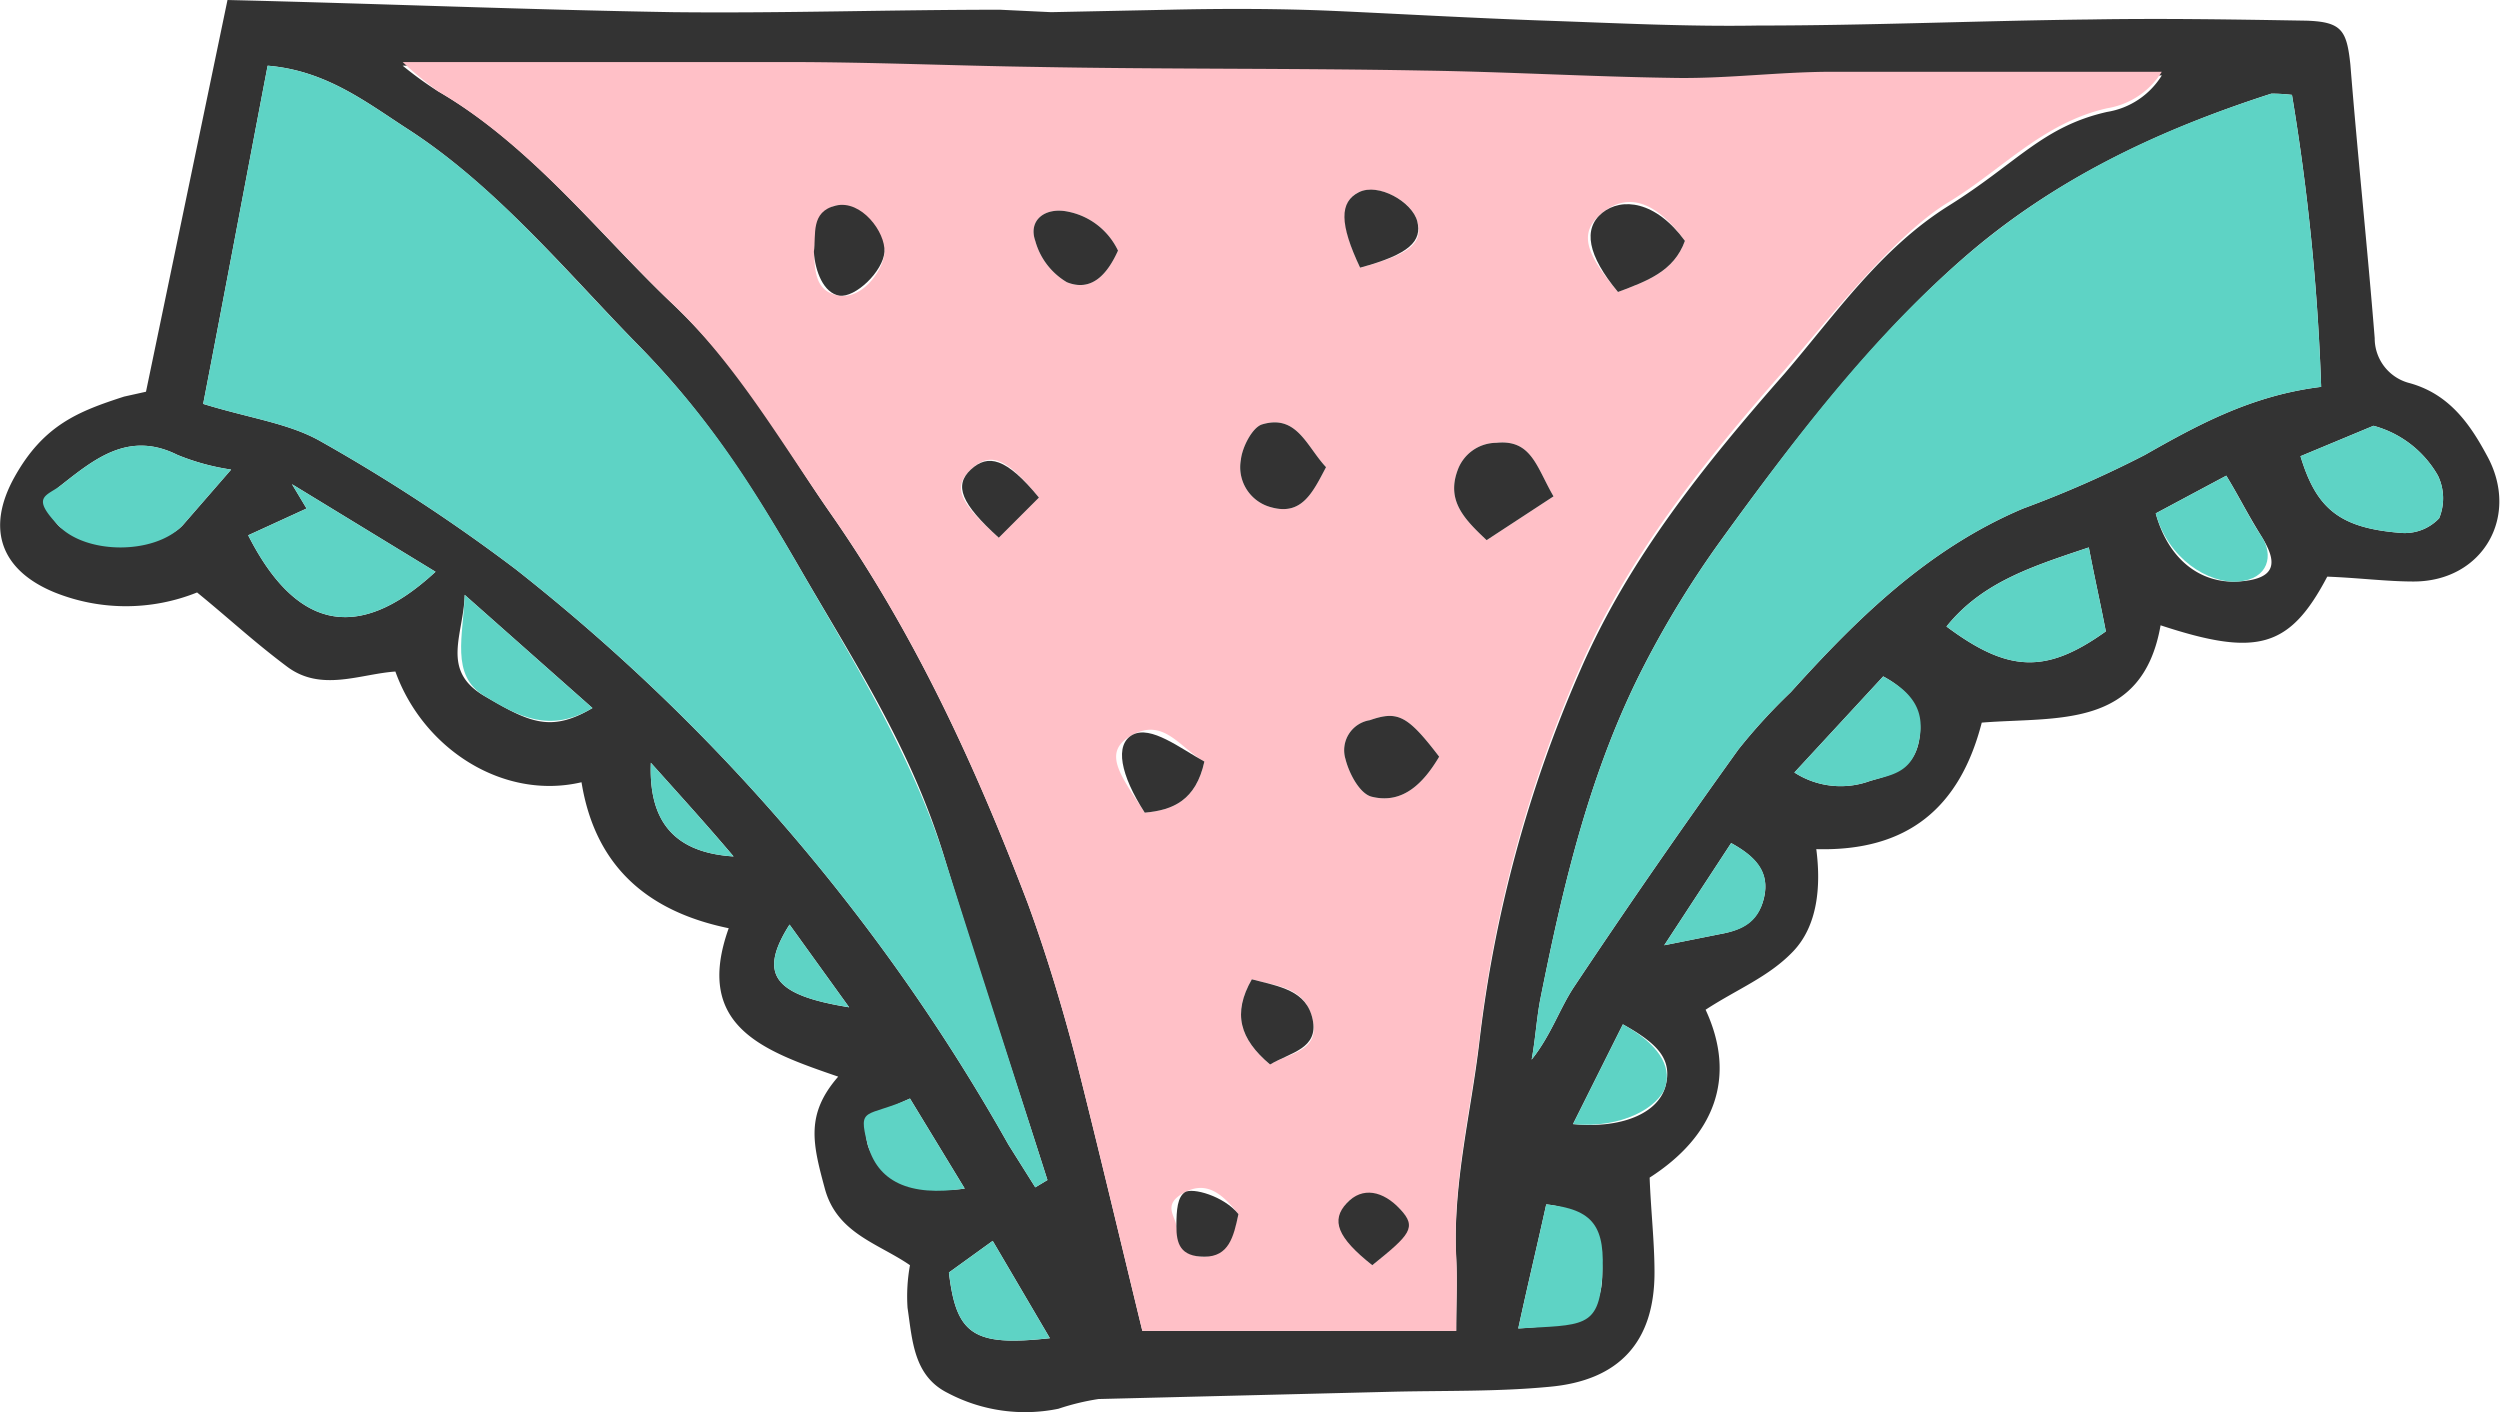 <?xml version="1.0" encoding="UTF-8"?> <svg xmlns="http://www.w3.org/2000/svg" viewBox="0 0 205.5 116.1"> <title>pants</title> <g id="Layer_2" data-name="Layer 2"> <g id="Layer_1-2" data-name="Layer 1"> <path d="M191.3,47.4c-3.1,5.9-5.8,6.6-13.7,4-1.5,8.6-8.6,7.5-14.7,8-1.8,7-6.1,10.6-13.6,10.4.4,3.1.1,6.3-1.9,8.4s-4.6,3.1-7.2,4.8c2.6,5.6.7,10.4-4.6,13.8.1,2.7.4,5.3.4,7.8,0,5.7-2.9,8.9-8.7,9.4-4.2.4-8.5.3-12.8.4l-24.2.6a19.8,19.8,0,0,0-3.3.8,13.6,13.6,0,0,1-9.1-1.3c-2.8-1.4-2.9-4.3-3.3-7a14.2,14.2,0,0,1,.2-3.5c-2.6-1.8-6-2.6-7-6.3s-1.6-6.1,1.1-9.2c-6.1-2.1-11.9-4.1-9-12.2-6.8-1.4-11-5.2-12.1-12-6.4,1.5-13-2.7-15.3-9.1-2.9.2-6.1,1.7-8.9-.4s-4.7-3.9-7.4-6.1a15.7,15.7,0,0,1-11.7,0c-4.4-1.8-5.7-5.2-3.3-9.5s5.3-5.4,9-6.6l1.8-.4L18.7,0C31.2.3,43.3.8,55.3,1c9,.1,17.9-.2,26.9-.2l4.2.2L96.1.8c4.5-.1,9.1-.1,13.6.1s11.6.6,17.4.8,11.6.5,17.4.4c9.1,0,18.3-.4,27.4-.5,5.9-.1,11.8,0,17.7.1,2.9.1,3.3.8,3.6,3.6.6,7.5,1.4,15,2,22.5a3.8,3.8,0,0,0,2.9,3.7c3.2.9,4.9,3.3,6.3,5.9,2.8,5-.3,10.4-6,10.4C196.2,47.8,193.9,47.5,191.3,47.4Zm-71.6,62c0-2.3.1-4.1,0-5.9-.3-6.1,1.2-11.9,1.9-17.8a106.7,106.7,0,0,1,8.3-30.6c4-9.2,10.2-16.9,16.8-24.4,4.2-4.9,7.9-10.3,13.5-13.8s7.7-6.5,13-7.7a6.5,6.5,0,0,0,4.5-3H150.6c-4.4,0-8.8.6-13.2.5-6.8-.1-13.6-.5-20.4-.6-10.6-.2-21.3-.1-31.9-.3-6.8-.1-13.6-.4-20.4-.4H33.1A29.2,29.2,0,0,0,36,7.5c7.6,4.4,12.9,11.4,19.2,17.4s8.9,11.3,13,17.2c7,10,12,20.9,16.3,32.2,1.5,4.1,2.8,8.4,3.9,12.6,1.9,7.5,3.7,15.1,5.5,22.5ZM16.7,33.2c3.9,1.2,7.1,1.6,9.7,3.1a142.2,142.2,0,0,1,16,10.5A160,160,0,0,1,82.9,94.1l2.2,3.5,1-.6c-2.8-8.8-5.8-17.7-8.5-26.6s-7.4-16-11.8-23.6-8-13-13.4-18.5-11.6-13-18.9-17.7C30.1,8.4,26.8,5.8,22,5.4,20.2,14.8,18.5,23.9,16.7,33.2Zm174.1-1.4a184,184,0,0,0-2.4-24,13.9,13.9,0,0,0-1.7-.1c-9.3,3-18,7.1-25.4,13.6s-13.9,14.9-19.9,23.2a80.4,80.4,0,0,0-6.2,10.1c-4.5,8.7-6.7,18.1-8.6,27.6-.3,1.6-.4,3.3-.7,4.9,1.6-2,2.3-4.2,3.5-6q6.6-9.9,13.5-19.5a46.9,46.9,0,0,1,4.3-4.7c5.5-6.1,11.3-11.8,19.1-15.1a89.2,89.2,0,0,0,10-4.4C180.7,34.9,185.1,32.5,190.8,31.8ZM20.4,44c3.7,7.3,8.7,9.2,15.4,3L24,39.8l1.2,2ZM19,38.6a18.9,18.9,0,0,1-4.4-1.2c-4-2-6.8.3-9.6,2.5-1.2.9-1.3,2.1-.2,3.3s7.9,2.4,10.2,0ZM171.7,45c-4.8,1.6-8.8,2.9-11.7,6.5,5.1,3.8,8.2,3.9,13.1.4C172.7,49.8,172.2,47.6,171.7,45Zm17.4-7.5c1.3,4.3,3.2,5.9,8.2,6.3a3.9,3.9,0,0,0,3.2-1.2,4.3,4.3,0,0,0-.1-3.5,8.7,8.7,0,0,0-5.3-4.1Zm-41.6,26a7,7,0,0,0,6.2.7c1.7-.5,3.5-.9,4-3.1s-.3-4.1-2.9-5.5ZM48.7,58.2,38.2,48.9c-.1,3.3-2,6.2,1.6,8.3S45.2,60.3,48.7,58.2Zm128.5-16c1,3.7,3.6,5.8,6.8,5.6s3.2-1.6,1.9-3.7-1.8-3.2-2.9-5Zm-52.4,67c5.3-.3,6.8-1.3,6.9-4.2s-.7-5.6-4.6-6C126.4,102.2,125.6,105.5,124.8,109.2ZM78,104.6c.6,5.1,2,6.1,8.3,5.4l-4.7-8Zm51.3-12.2c4,.4,7-.9,7.6-3.1s-.6-3.5-3.5-5.1ZM74.8,90.3c-3.6,1.6-3.9,1.9-3.5,3.7s3.4,4.4,8,3.7Zm67.5-21-5.5,8.4,4.5-.9c1.7-.3,3.2-.9,3.7-3S144.3,70.4,142.3,69.3ZM64.9,76c-2.6,4.1-1.3,5.8,4.9,6.8ZM53.5,62.7c-.2,5,2.1,7.4,6.8,7.7C58.1,67.8,56.1,65.6,53.5,62.7Z" style="fill:#333"></path> <path d="M119.7,109.4H93.9c-1.8-7.4-3.6-15-5.5-22.5-1.1-4.2-2.4-8.5-3.9-12.6C80.2,63,75.2,52.1,68.2,42.1c-4.1-5.9-7.8-12.3-13-17.2S43.6,11.9,36,7.5a29.2,29.2,0,0,1-2.9-2.4H64.7c6.8,0,13.6.3,20.4.4,10.6.2,21.3.1,31.9.3,6.8.1,13.6.5,20.4.6,4.4.1,8.8-.5,13.2-.5h27.1a6.5,6.5,0,0,1-4.5,3c-5.3,1.2-8.7,5.1-13,7.7s-9.3,8.9-13.5,13.8c-6.6,7.5-12.8,15.2-16.8,24.4a106.7,106.7,0,0,0-8.3,30.6c-.7,5.9-2.2,11.7-1.9,17.8C119.8,105.3,119.7,107.1,119.7,109.4Zm8-68.6c-1.4-2.4-1.8-4.7-4.7-4.4a3.4,3.4,0,0,0-3.2,2.3c-.9,2.5.6,4,2.4,5.7ZM133,24c2.4-.9,4.6-1.7,5.5-4.2-2.4-3.3-4.7-4-6.8-2.3S130.5,21,133,24ZM118.3,62.2c-2.6-3.4-3.4-3.8-5.7-3a2.5,2.5,0,0,0-2,3.2c.3,1.2,1.2,2.9,2.2,3.1C115.3,66.1,117,64.4,118.3,62.2ZM109,38.4c-1.6-1.7-2.4-4.4-5.3-3.5-.8.3-1.6,1.9-1.7,2.9a3.4,3.4,0,0,0,2.5,3.9C107,42.4,107.9,40.5,109,38.4ZM66.9,20.7c.1,1.6.1,3.3,2.1,3.6s3.7-2.3,3.7-3.6-2.5-4.1-4-3.8S67.1,19.3,66.9,20.7ZM99,62.6c-2-1.1-3.3-3.6-5.9-2.2s-1,3.3,1,6.4C96.4,66.6,98.3,65.8,99,62.6Zm-7.1-42a5.8,5.8,0,0,0-4.1-3.2c-1.9-.4-3.3.7-2.7,2.4a5.7,5.7,0,0,0,2.6,3.4C89.7,24,91,22.6,91.9,20.6Zm12.5,66.9c1.7-1,4.1-1.1,3.5-3.7s-2.7-2.7-5-3.3C101.3,83.3,101.9,85.4,104.4,87.5ZM111.8,22c4.1-1.1,5.2-2,4.7-3.8s-3.3-3.1-4.8-2.4S110.1,18.4,111.8,22ZM85.4,40.9c-2.7-3.3-4-3.8-5.6-2.3s-.8,2.8,2.3,5.6ZM112.8,104c3.1-2.5,3.5-3.3,2.3-4.6s-3.4-1.7-4.4-.5S109.9,101.7,112.8,104Zm-11-4.2c-1.2-1.5-2.5-2.8-4.4-1.8s-.8,1.9-.7,2.8.7,2.6,2.3,2.5S101.4,101.7,101.8,99.8Z" style="fill:#ffc0c7"></path> <path d="M16.7,33.2c1.8-9.3,3.5-18.4,5.3-27.8,4.8.4,8.1,3,11.5,5.2,7.3,4.7,12.8,11.5,18.9,17.7S62,40.2,65.8,46.8s9.1,15.1,11.8,23.6S83.3,88.2,86.1,97l-1,.6-2.2-3.5A160,160,0,0,0,42.4,46.8a142.2,142.2,0,0,0-16-10.5C23.8,34.8,20.6,34.4,16.7,33.2Z" style="fill:#5ed3c5"></path> <path d="M190.8,31.8c-5.7.7-10.1,3.1-14.5,5.6a89.2,89.2,0,0,1-10,4.4c-7.8,3.3-13.6,9-19.1,15.1a46.9,46.9,0,0,0-4.3,4.7q-6.9,9.6-13.5,19.5c-1.2,1.8-1.9,4-3.5,6,.3-1.6.4-3.3.7-4.9,1.9-9.5,4.1-18.9,8.6-27.6a80.4,80.4,0,0,1,6.2-10.1c6-8.3,12.2-16.5,19.9-23.2s16.1-10.6,25.4-13.6a13.9,13.9,0,0,1,1.7.1A184,184,0,0,1,190.8,31.8Z" style="fill:#5ed3c5"></path> <path d="M20.4,44l4.8-2.2-1.2-2L35.8,47C29.1,53.2,24.1,51.3,20.4,44Z" style="fill:#5ed3c5"></path> <path d="M19,38.6l-4,4.6c-2.3,2.4-7.9,2.4-10.2,0s-1-2.4.2-3.3c2.8-2.2,5.6-4.5,9.6-2.5A18.9,18.9,0,0,0,19,38.6Z" style="fill:#5ed3c5"></path> <path d="M171.7,45c.5,2.6,1,4.8,1.4,6.9-4.9,3.5-8,3.4-13.1-.4C162.9,47.9,166.9,46.6,171.7,45Z" style="fill:#5ed3c5"></path> <path d="M189.1,37.5l6-2.5a8.7,8.7,0,0,1,5.3,4.1,4.3,4.3,0,0,1,.1,3.5,3.9,3.9,0,0,1-3.2,1.2C192.3,43.4,190.4,41.8,189.1,37.5Z" style="fill:#5ed3c5"></path> <path d="M147.5,63.5l7.3-7.9c2.6,1.4,3.5,3,2.9,5.5s-2.3,2.6-4,3.1A7,7,0,0,1,147.5,63.5Z" style="fill:#5ed3c5"></path> <path d="M48.7,58.2c-3.5,2.1-6.1.7-8.9-1s-1.7-5-1.6-8.3Z" style="fill:#5ed3c5"></path> <path d="M177.2,42.2l5.8-3.1c1.1,1.8,1.9,3.5,2.9,5s.6,3.5-1.9,3.7S178.2,45.9,177.2,42.2Z" style="fill:#5ed3c5"></path> <path d="M124.8,109.2c.8-3.7,1.6-7,2.3-10.2,3.9.4,4.9,1.8,4.6,6S130.1,108.9,124.8,109.2Z" style="fill:#5ed3c5"></path> <path d="M78,104.6l3.6-2.6,4.7,8C80,110.7,78.6,109.7,78,104.6Z" style="fill:#5ed3c5"></path> <path d="M129.3,92.4l4.1-8.2c2.9,1.6,4,3.4,3.5,5.1S133.3,92.8,129.3,92.4Z" style="fill:#5ed3c5"></path> <path d="M74.8,90.3l4.5,7.4c-4.6.7-7.2-.6-8-3.7S71.2,91.9,74.8,90.3Z" style="fill:#5ed3c5"></path> <path d="M142.3,69.3c2,1.1,3.2,2.3,2.7,4.5s-2,2.7-3.7,3l-4.5.9Z" style="fill:#5ed3c5"></path> <path d="M64.9,76l4.9,6.8C63.6,81.8,62.3,80.1,64.9,76Z" style="fill:#5ed3c5"></path> <path d="M53.5,62.7c2.6,2.9,4.6,5.1,6.8,7.7C55.6,70.1,53.3,67.7,53.5,62.7Z" style="fill:#5ed3c5"></path> <path d="M127.7,40.8l-5.5,3.6c-1.8-1.7-3.3-3.2-2.4-5.7a3.4,3.4,0,0,1,3.2-2.3C125.9,36.1,126.3,38.4,127.7,40.8Z" style="fill:#333"></path> <path d="M133,24c-2.5-3-2.9-5.2-1.3-6.5s4.4-1,6.8,2.3C137.6,22.3,135.4,23.1,133,24Z" style="fill:#333"></path> <path d="M118.3,62.2c-1.3,2.2-3,3.9-5.5,3.3-1-.2-1.9-1.9-2.2-3.1a2.5,2.5,0,0,1,2-3.2C114.9,58.4,115.7,58.8,118.3,62.2Z" style="fill:#333"></path> <path d="M109,38.4c-1.1,2.1-2,4-4.5,3.3a3.4,3.4,0,0,1-2.5-3.9c.1-1,.9-2.6,1.7-2.9C106.6,34,107.4,36.7,109,38.4Z" style="fill:#333"></path> <path d="M66.9,20.7c.2-1.4-.3-3.3,1.8-3.8s4.1,2.2,4,3.8-2.4,3.8-3.7,3.6S67,22.3,66.9,20.7Z" style="fill:#333"></path> <path d="M99,62.6c-.7,3.2-2.6,4-4.9,4.2-2-3.1-2.5-5.6-1-6.4S97,61.5,99,62.6Z" style="fill:#333"></path> <path d="M91.9,20.6c-.9,2-2.2,3.4-4.2,2.6a5.7,5.7,0,0,1-2.6-3.4c-.6-1.7.8-2.8,2.7-2.4A5.8,5.8,0,0,1,91.9,20.6Z" style="fill:#333"></path> <path d="M104.4,87.5c-2.5-2.1-3.1-4.2-1.5-7,2.3.6,4.5.9,5,3.3S106.1,86.5,104.4,87.5Z" style="fill:#333"></path> <path d="M111.8,22c-1.7-3.6-1.7-5.4-.1-6.2s4.4.8,4.8,2.4S115.9,20.9,111.8,22Z" style="fill:#333"></path> <path d="M85.4,40.9l-3.3,3.3c-3.1-2.8-3.7-4.3-2.3-5.6S82.7,37.6,85.4,40.9Z" style="fill:#333"></path> <path d="M112.8,104c-2.9-2.3-3.4-3.7-2.1-5.1s3-1,4.4.5S115.9,101.5,112.8,104Z" style="fill:#333"></path> <path d="M101.8,99.8c-.4,1.9-.8,3.5-2.8,3.5s-2.3-1.1-2.3-2.5.1-2.4.7-2.8S100.6,98.3,101.8,99.8Z" style="fill:#333"></path> </g> </g> </svg> 